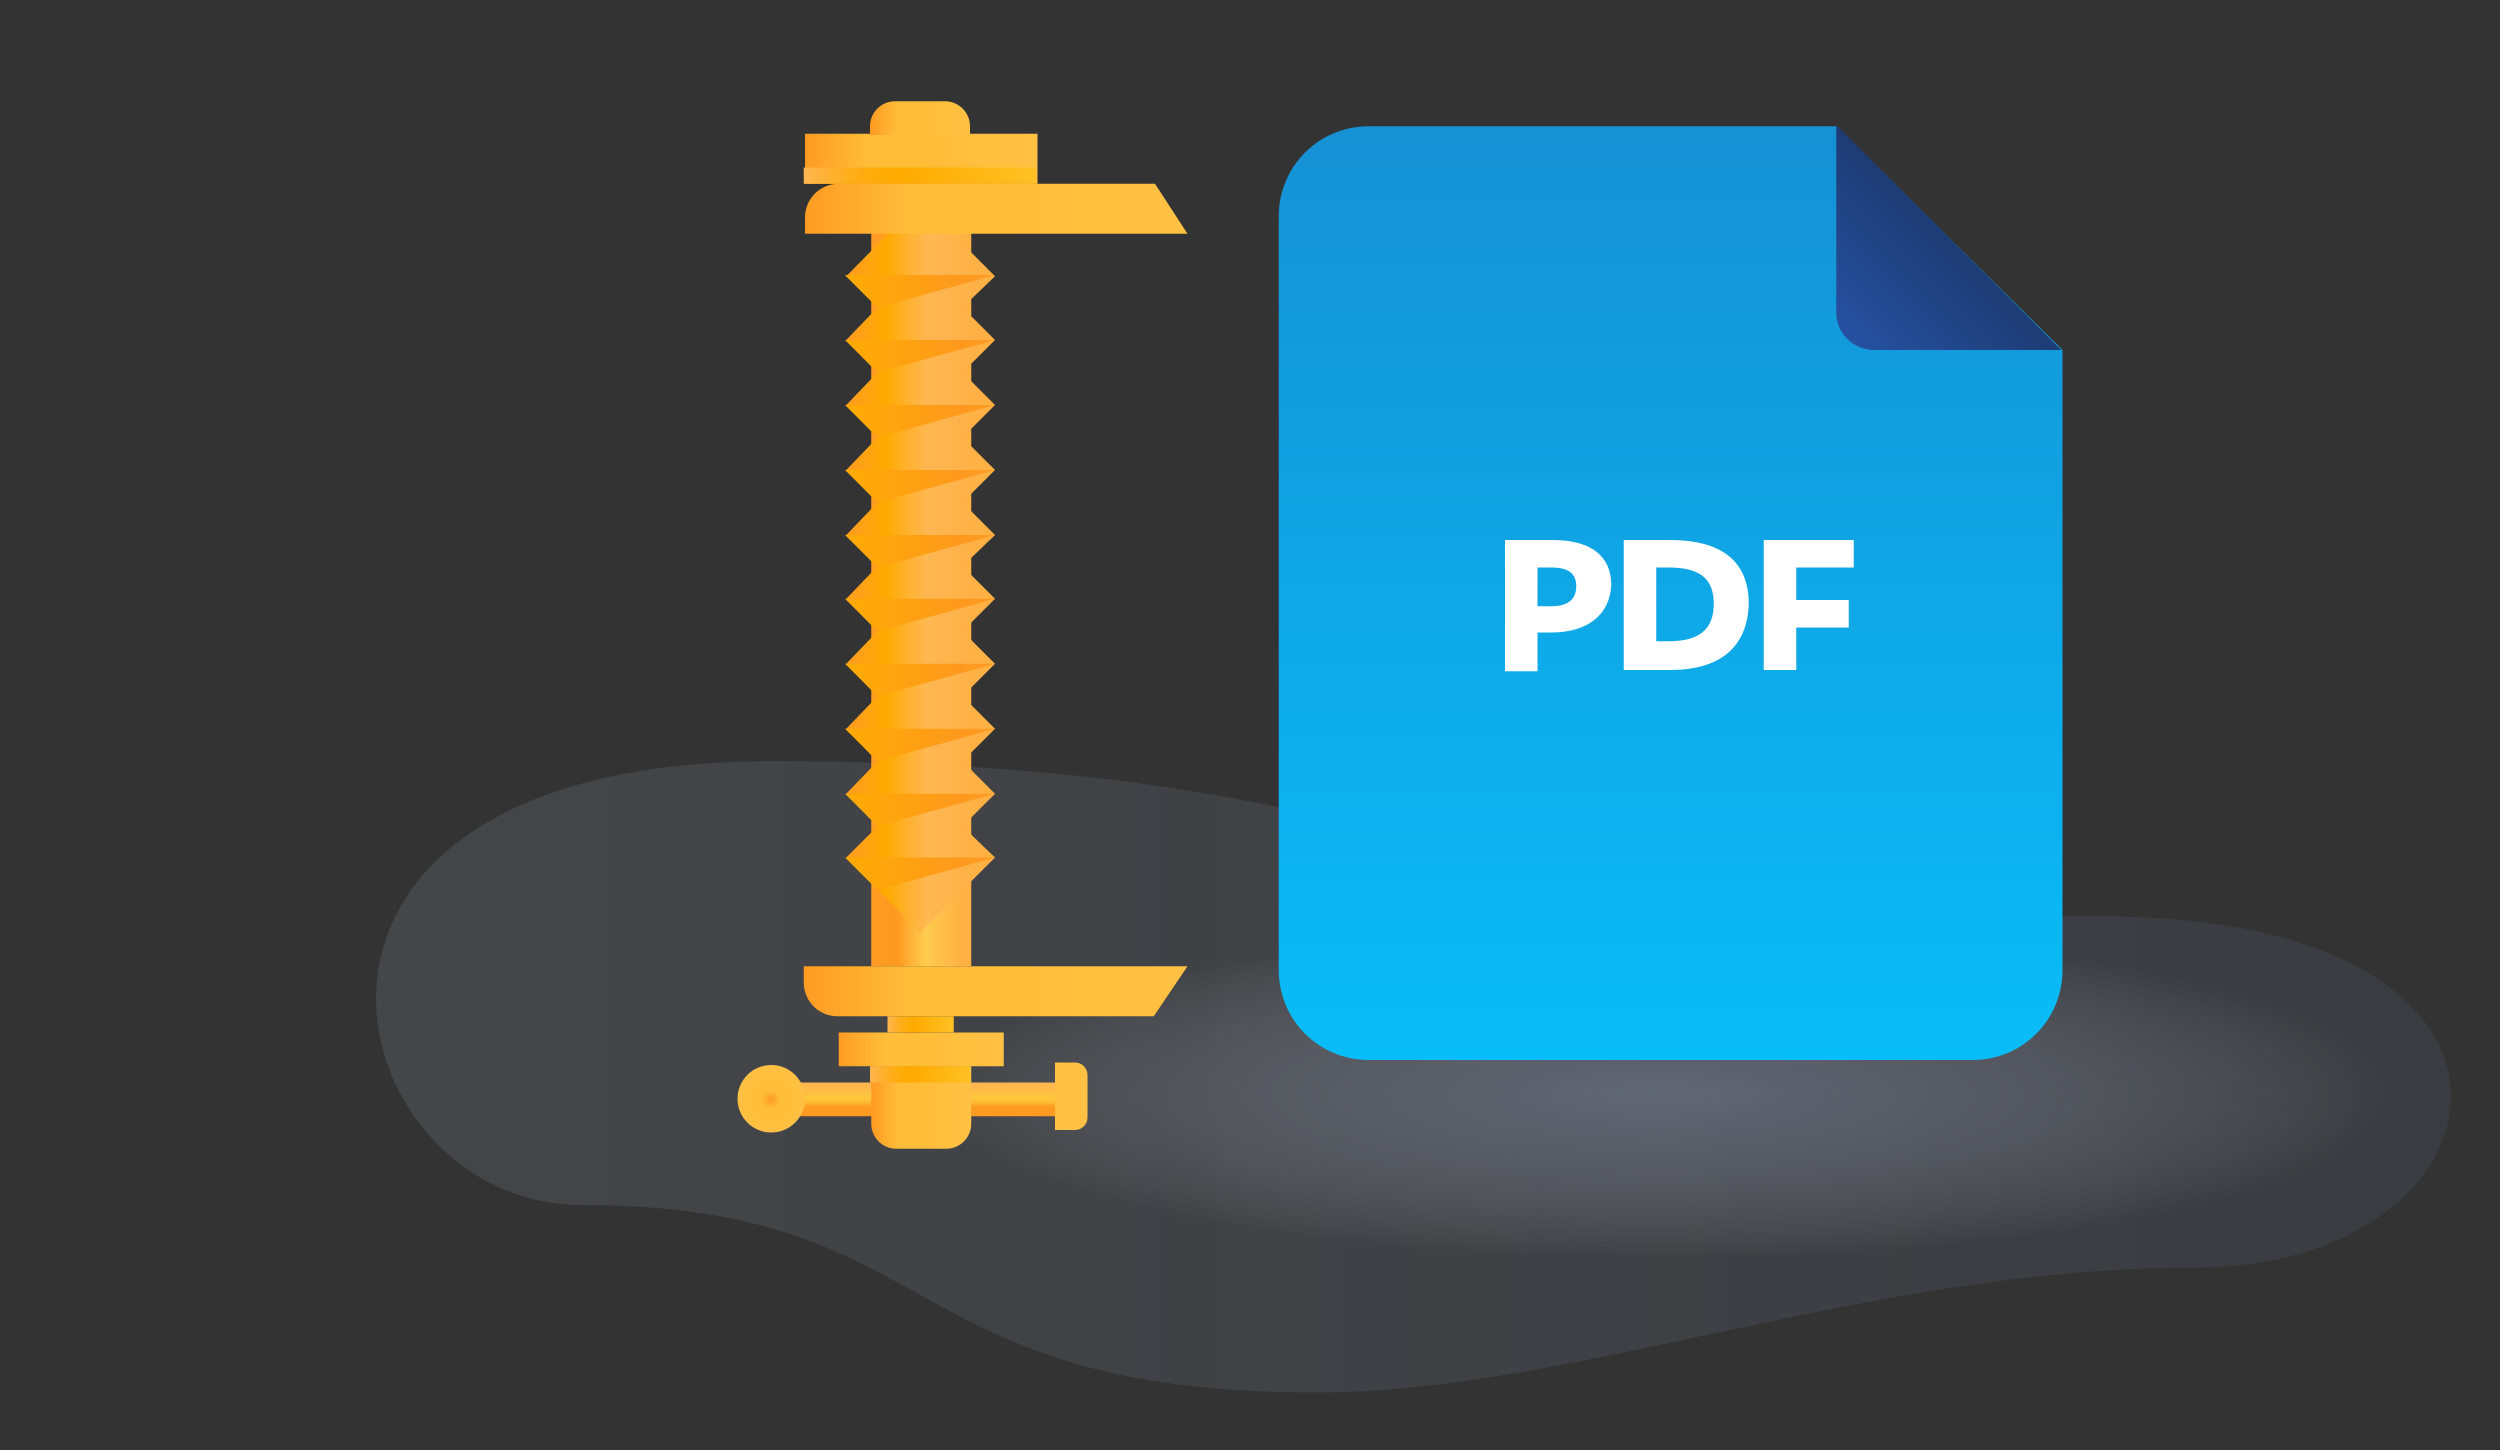 <svg xmlns="http://www.w3.org/2000/svg" viewBox="0 0 200 116"><rect x="0" y="0" width="200" height="116" fill="#333333" stroke="none"/><linearGradient id="a" gradientUnits="userSpaceOnUse" x1="30.086" y1="121.85" x2="196.07" y2="121.85" gradientTransform="matrix(1 0 0 -1 0 208)"><stop offset="0" stop-color="#bfd0e9" stop-opacity=".4"/><stop offset="1" stop-color="#859cd6" stop-opacity=".3"/></linearGradient><path d="M61.7 60.9c-44.2 0-34.9 35.5-15.2 35.5 29.3 0 24.9 15 58.8 15 20.6 0 44.2-10 70.3-10 25.9 0 31.2-28.1-7.6-28.1-54.8.1-54.5-12.4-106.3-12.4z" opacity=".3" fill="url(#a)"/><radialGradient id="b" cx="-785.13" cy="-575.252" r="54.918" gradientTransform="matrix(1.067 0 0 -.241 970.513 -51.106)" gradientUnits="userSpaceOnUse"><stop offset="0" stop-color="#919fb9" stop-opacity=".6"/><stop offset=".191" stop-color="#95a3bc" stop-opacity=".485"/><stop offset=".392" stop-color="#a2aec4" stop-opacity=".365"/><stop offset=".597" stop-color="#b7c0d1" stop-opacity=".242"/><stop offset=".803" stop-color="#d4dae4" stop-opacity=".118"/><stop offset="1" stop-color="#f7f9fb" stop-opacity="0"/></radialGradient><ellipse cx="132.7" cy="87.3" rx="63.3" ry="14.1" opacity=".7" fill="url(#b)"/><linearGradient id="c" gradientUnits="userSpaceOnUse" x1="69.69" y1="160.65" x2="77.677" y2="160.65" gradientTransform="matrix(1 0 0 -1 0 208)"><stop offset="0" stop-color="#ff9b23"/><stop offset=".271" stop-color="#ff9a20"/><stop offset=".362" stop-color="#ffac31"/><stop offset=".549" stop-color="#ffcd50"/><stop offset=".625" stop-color="#ffc54c"/><stop offset=".835" stop-color="#ffb645"/><stop offset="1" stop-color="#ffb042"/></linearGradient><path fill="url(#c)" d="M69.7 17.4h8v59.9h-8z"/><linearGradient id="d" gradientUnits="userSpaceOnUse" x1="67.653" y1="162.65" x2="79.633" y2="162.65" gradientTransform="matrix(1 0 0 -1 0 208)"><stop offset="0" stop-color="#ff9b23"/><stop offset=".271" stop-color="#fa0"/><stop offset=".429" stop-color="#ffb232"/><stop offset=".549" stop-color="#ffb753"/><stop offset=".772" stop-color="#ffb248"/><stop offset="1" stop-color="#ffb042"/></linearGradient><path fill="url(#d)" d="M77 24.6l2.6-2.5-6-6-5.9 6 2.5 2.5-2.5 2.6 2.5 2.6-2.5 2.6 2.5 2.6-2.5 2.6 2.5 2.6-2.5 2.6 2.5 2.5-2.5 2.6 2.5 2.6-2.5 2.6 2.5 2.6-2.5 2.6 2.5 2.6-2.5 2.6 2.5 2.6-2.5 2.5 5.9 6 6-6-2.6-2.5 2.6-2.6-2.6-2.6 2.6-2.6-2.6-2.6 2.6-2.6-2.6-2.6 2.6-2.6-2.6-2.6 2.6-2.5-2.6-2.6 2.6-2.6L77 35l2.6-2.6-2.6-2.6 2.6-2.6z"/><linearGradient id="e" gradientUnits="userSpaceOnUse" x1="64.365" y1="191.3" x2="94.965" y2="191.3" gradientTransform="matrix(1 0 0 -1 0 208)"><stop offset="0" stop-color="#ff9b23"/><stop offset=".274" stop-color="#ffbd38"/><stop offset=".547" stop-color="#ffbd38"/><stop offset=".717" stop-color="#ffbf3e"/><stop offset="1" stop-color="#ffc144"/></linearGradient><path d="M95 18.7H64.4v-1.3c0-1.5 1.2-2.7 2.7-2.7h25.3l2.6 4z" fill="url(#e)"/><linearGradient id="f" gradientUnits="userSpaceOnUse" x1="64.365" y1="195.3" x2="82.965" y2="195.3" gradientTransform="matrix(1 0 0 -1 0 208)"><stop offset="0" stop-color="#ff9b23"/><stop offset=".274" stop-color="#ffbd38"/><stop offset=".547" stop-color="#ffbd38"/><stop offset=".717" stop-color="#ffbf3e"/><stop offset="1" stop-color="#ffc144"/></linearGradient><path fill="url(#f)" d="M64.4 10.7H83v4H64.4z"/><linearGradient id="g" gradientUnits="userSpaceOnUse" x1="69.65" y1="198.55" x2="77.637" y2="198.55" gradientTransform="matrix(1 0 0 -1 0 208)"><stop offset="0" stop-color="#ff9b23"/><stop offset=".274" stop-color="#ffbd38"/><stop offset=".547" stop-color="#ffbd38"/><stop offset=".717" stop-color="#ffbf3e"/><stop offset="1" stop-color="#ffc144"/></linearGradient><path d="M75.6 8.1h-4c-1.1 0-2 .9-2 2v.7h8v-.7c0-1.1-.9-2-2-2z" fill="url(#g)"/><linearGradient id="h" gradientUnits="userSpaceOnUse" x1="64.325" y1="193.95" x2="82.962" y2="193.95" gradientTransform="matrix(1 0 0 -1 0 208)"><stop offset="0" stop-color="#ffb650"/><stop offset=".111" stop-color="#ffb130"/><stop offset=".225" stop-color="#ffad15"/><stop offset=".328" stop-color="#ffab06"/><stop offset=".408" stop-color="#fa0"/><stop offset="1" stop-color="#ffc124"/></linearGradient><path fill="url(#h)" d="M64.3 13.4h18.6v1.3H64.3z"/><linearGradient id="i" gradientUnits="userSpaceOnUse" x1="67.067" y1="124.05" x2="80.299" y2="124.05" gradientTransform="matrix(1 0 0 -1 0 208)"><stop offset="0" stop-color="#ff9b23"/><stop offset=".274" stop-color="#ffbd38"/><stop offset=".547" stop-color="#ffbd38"/><stop offset=".717" stop-color="#ffbf3e"/><stop offset="1" stop-color="#ffc144"/></linearGradient><path fill="url(#i)" d="M67.1 82.6h13.2v2.7H67.1z"/><linearGradient id="j" gradientUnits="userSpaceOnUse" x1="73.65" y1="118.71" x2="73.65" y2="121.386" gradientTransform="matrix(1 0 0 -1 0 208)"><stop offset="0" stop-color="#ff9b23"/><stop offset=".273" stop-color="#ff9a20"/><stop offset=".373" stop-color="#ffb22e"/><stop offset=".472" stop-color="#ffc137"/><stop offset=".549" stop-color="#ffc73a"/><stop offset=".556" stop-color="#ffc73b"/><stop offset=".805" stop-color="#ffba4a"/><stop offset="1" stop-color="#ffb650"/></linearGradient><path fill="url(#j)" d="M61.7 86.6h23.9v2.7H61.7z"/><linearGradient id="k" gradientUnits="userSpaceOnUse" x1="70.981" y1="126.05" x2="76.306" y2="126.05" gradientTransform="matrix(1 0 0 -1 0 208)"><stop offset="0" stop-color="#ffb650"/><stop offset=".111" stop-color="#ffb130"/><stop offset=".225" stop-color="#ffad15"/><stop offset=".328" stop-color="#ffab06"/><stop offset=".408" stop-color="#fa0"/><stop offset="1" stop-color="#ffc124"/></linearGradient><path fill="url(#k)" d="M71 81.3h5.3v1.3H71z"/><linearGradient id="l" gradientUnits="userSpaceOnUse" x1="64.365" y1="128.7" x2="94.982" y2="128.7" gradientTransform="matrix(1 0 0 -1 0 208)"><stop offset="0" stop-color="#ff9b23"/><stop offset=".274" stop-color="#ffbd38"/><stop offset=".547" stop-color="#ffbd38"/><stop offset=".717" stop-color="#ffbf3e"/><stop offset="1" stop-color="#ffc144"/></linearGradient><path d="M92.3 81.3H67c-1.5 0-2.7-1.2-2.7-2.7v-1.3H95l-2.7 4z" fill="url(#l)"/><linearGradient id="m" gradientUnits="userSpaceOnUse" x1="69.69" y1="119.4" x2="77.677" y2="119.4" gradientTransform="matrix(1 0 0 -1 0 208)"><stop offset="0" stop-color="#ff9b23"/><stop offset=".274" stop-color="#ffbd38"/><stop offset=".547" stop-color="#ffbd38"/><stop offset=".717" stop-color="#ffbf3e"/><stop offset="1" stop-color="#ffc144"/></linearGradient><path d="M75.7 91.9h-4c-1.1 0-2-.9-2-2v-4.6h8v4.6c0 1.1-.9 2-2 2z" fill="url(#m)"/><radialGradient id="n" cx="61.662" cy="120.055" r="2.662" gradientTransform="matrix(1 0 0 -1 0 208)" gradientUnits="userSpaceOnUse"><stop offset="0" stop-color="#ff9b23"/><stop offset=".274" stop-color="#ffbd38"/><stop offset=".547" stop-color="#ffbd38"/><stop offset=".717" stop-color="#ffbf3e"/><stop offset="1" stop-color="#ffc144"/></radialGradient><circle cx="61.7" cy="87.9" r="2.7" fill="url(#n)"/><linearGradient id="o" gradientUnits="userSpaceOnUse" x1="69.65" y1="122.05" x2="77.637" y2="122.05" gradientTransform="matrix(1 0 0 -1 0 208)"><stop offset="0" stop-color="#ffb650"/><stop offset=".111" stop-color="#ffb130"/><stop offset=".225" stop-color="#ffad15"/><stop offset=".328" stop-color="#ffab06"/><stop offset=".408" stop-color="#fa0"/><stop offset="1" stop-color="#ffc124"/></linearGradient><path fill="url(#o)" d="M69.6 85.3h8v1.3h-8z"/><linearGradient id="p" gradientUnits="userSpaceOnUse" x1="35103.086" y1="120.3" x2="35529.316" y2="120.3" gradientTransform="matrix(-.006 0 0 -1 300.85 208)"><stop offset="0" stop-color="#ff9b23"/><stop offset=".274" stop-color="#ffbd38"/><stop offset=".547" stop-color="#ffbd38"/><stop offset=".717" stop-color="#ffbf3e"/><stop offset="1" stop-color="#ffc144"/></linearGradient><path d="M84.4 90.4H86c.5 0 1-.4 1-1V86c0-.5-.4-1-1-1h-1.6v5.4z" fill="url(#p)"/><linearGradient id="q" gradientUnits="userSpaceOnUse" x1="67.653" y1="161.4" x2="79.633" y2="161.4" gradientTransform="matrix(1 0 0 -1 0 208)"><stop offset="0" stop-color="#ffab03"/><stop offset=".781" stop-color="#ff991e"/><stop offset=".809" stop-color="#ff9a1f"/><stop offset=".999" stop-color="#ff9c25"/></linearGradient><path d="M70.2 24.6L67.6 22h12l-9.4 2.6zm9.4 2.6h-12l2.6 2.6 9.4-2.6zm0 5.2h-12l2.6 2.6 9.4-2.6zm0 36.2h-12l2.6 2.6 9.4-2.6zm0-5.1h-12l2.6 2.6 9.4-2.6zm0-5.2h-12l2.6 2.6 9.4-2.6zm0-5.2h-12l2.6 2.6 9.4-2.6zm0-5.2h-12l2.6 2.6 9.4-2.6zm0-5.1h-12l2.6 2.6 9.4-2.6zm0-5.2h-12l2.6 2.6 9.4-2.6z" fill="url(#q)"/><linearGradient id="r" gradientUnits="userSpaceOnUse" x1="133.65" y1="123.2" x2="133.65" y2="197.9" gradientTransform="matrix(1 0 0 -1 0 208)"><stop offset="0" stop-color="#09bdf8"/><stop offset="1" stop-color="#1591d4"/></linearGradient><path d="M146.9 10.1h-37.4c-4 0-7.2 3.2-7.2 7.2v60.3c0 4 3.2 7.2 7.2 7.2h48.3c4 0 7.2-3.2 7.2-7.2V28l-18.1-17.9z" fill="url(#r)"/><linearGradient id="s" gradientUnits="userSpaceOnUse" x1="147.769" y1="180.869" x2="155.888" y2="188.988" gradientTransform="matrix(1 0 0 -1 0 208)"><stop offset="0" stop-color="#2651a1"/><stop offset="1" stop-color="#1e3c74"/></linearGradient><path d="M149.9 28h15l-18-18v15c0 1.7 1.4 3 3 3z" fill="url(#s)"/><path d="M124.1 50.6H123v3.1h-2.6V43.2h3.8c3.1 0 4.7 1.3 4.7 3.6-.1 2.3-1.8 3.8-4.8 3.8zm0-5.2H123v3.1h1.1c1.4 0 2-.6 2-1.6s-.6-1.5-2-1.5zm9.5 8.2h-3.7V43.2h3.7c4 0 6.3 1.6 6.3 5.1-.1 3.4-2.2 5.3-6.3 5.3zm-.1-8.2h-1v5.9h1c2.5 0 3.6-1 3.6-3s-1.1-2.9-3.6-2.9zm14.8 0h-4.6V48h4.2v2.2h-4.2v3.4h-2.6V43.2h7.2v2.2z" fill="#fff"/><path fill="none" d="M0 0h200v116H0z"/></svg>